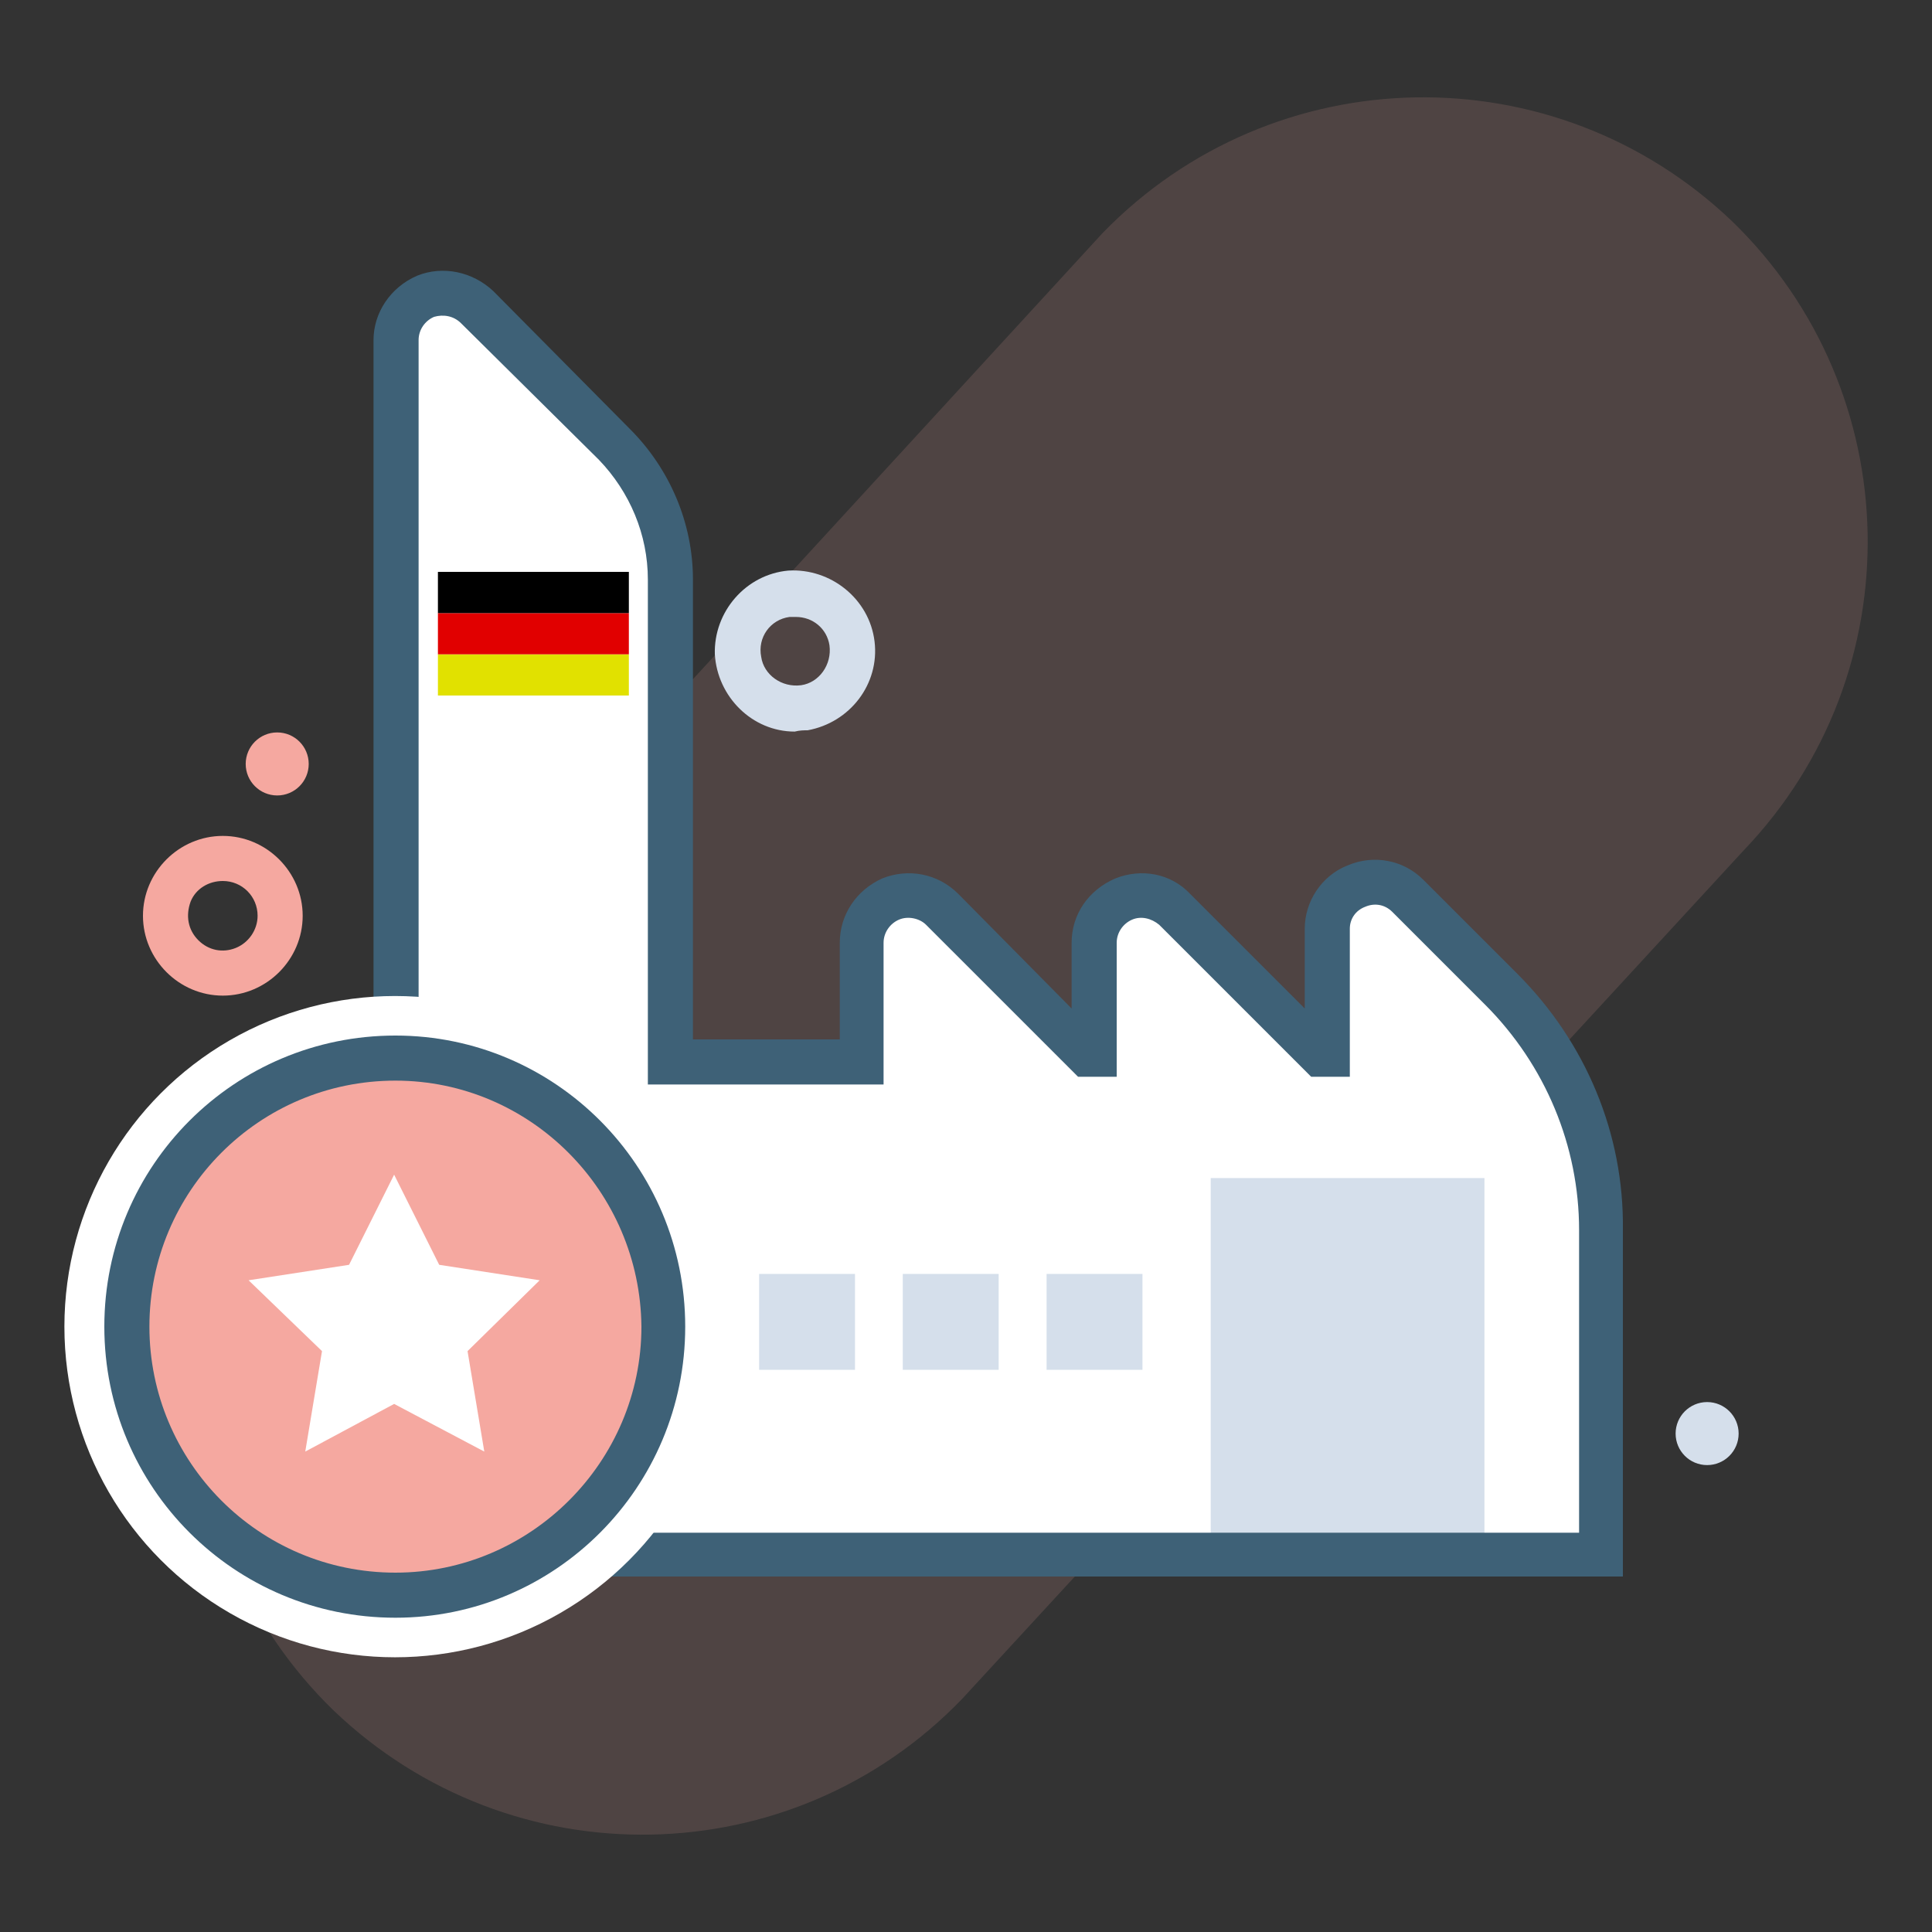 <svg xmlns="http://www.w3.org/2000/svg" style="isolation:isolate" viewBox="0 0 1500 1500"><rect x="0" y="0" width="1500" height="1500" fill="#333333" stroke="none"/><path d="M1354 660l-607 659c-132 137-350 141-488 9-136-132-141-350-9-487l606-660c133-137 351-141 489-9 136 132 141 350 9 488z" fill="#F5A8A0" opacity=".15"/><path d="M860 830h-5L742 717c-10-11-26-14-40-8-13 5-22 19-22 34v92H531V461c0-40-16-77-43-105L381 249c-11-10-26-13-40-8-14 6-23 19-23 34v943h936V966c0-70-28-138-78-187l-73-73c-10-10-26-13-39-8-14 6-23 19-23 34v98h-5L923 717c-11-11-27-14-40-8-14 6-23 19-23 34v87z" fill="#FFF"/><path fill="#D5DFEB" d="M940.001 914.643h212.529v286.966H940.001zM589.38 989.08h74.437v74.437H589.38zm111.54 0h74.437v74.437H700.92zm111.656 0h74.437v74.437h-74.437z"/><path d="M173 773c-34 0-62-28-62-62s28-62 62-62 62 28 62 62-28 62-62 62zm0-89c-11 0-21 6-25 16-4 11-2 22 6 30s19 10 29 6 17-14 17-25c0-15-12-27-27-27z" fill="#F5A8A0"/><path d="M617 568c-33 0-60-27-62-60-1-33 24-62 57-65 33-2 63 22 67 55s-19 63-52 69c-3 0-6 0-10 1zm0-89h-4c-15 2-25 16-22 31 2 14 16 24 31 22 14-2 24-16 22-31-2-13-13-22-26-22h-1z" fill="#D5DFEB"/><circle vector-effect="non-scaling-stroke" cx="215.223" cy="593.125" r="24.465" fill="#F5A8A0"/><circle vector-effect="non-scaling-stroke" cx="1325.405" cy="1113.027" r="24.465" fill="#D5DFEB"/><path d="M1260 1224H290V264c0-21 13-41 34-50 20-8 43-3 59 12l106 107c31 31 49 73 49 117v357h114v-75c0-22 13-41 33-50 20-8 43-4 59 12l88 89v-51c0-22 13-41 34-50 20-8 43-4 58 12l89 89v-62c0-21 13-41 33-49 21-9 44-4 59 11l73 73c53 53 83 124 82 199v269zm-935-34h901V955c0-65-26-128-73-175l-72-72c-6-6-14-7-21-4-8 3-12 10-12 17v115h-30L900 718c-6-5-14-7-21-4s-12 10-12 18v104h-30L719 718c-5-5-14-7-21-4s-12 10-12 18v110H503V450c0-35-14-68-38-93L358 251c-6-6-14-7-21-5-7 3-12 10-12 18v926z" fill="#3E6177"/><circle vector-effect="non-scaling-stroke" cx="306.704" cy="1030.009" r="256.704" fill="#FFF"/><circle vector-effect="non-scaling-stroke" cx="315.516" cy="1030.009" r="208.239" fill="#F5A8A0"/><path d="M307 1256c-125 0-226-101-226-226s101-226 226-226c124 0 225 101 225 226s-101 226-225 226zm0-417c-106 0-191 86-191 191s85 191 191 191c105 0 191-86 191-191-1-105-86-191-191-191z" fill="#3E6177"/><path d="M306 912l35 70 78 12-56 55 13 78-70-37-69 37 13-78-57-55 78-12 35-70z" fill="#FFF"/><g style="isolation:isolate"><path fill="#E1E100" d="M340 508h148.245v32H340z"/><path fill="#E10000" d="M340 476h148.245v32H340z"/><path d="M340 444h148.245v32H340z"/></g></svg>